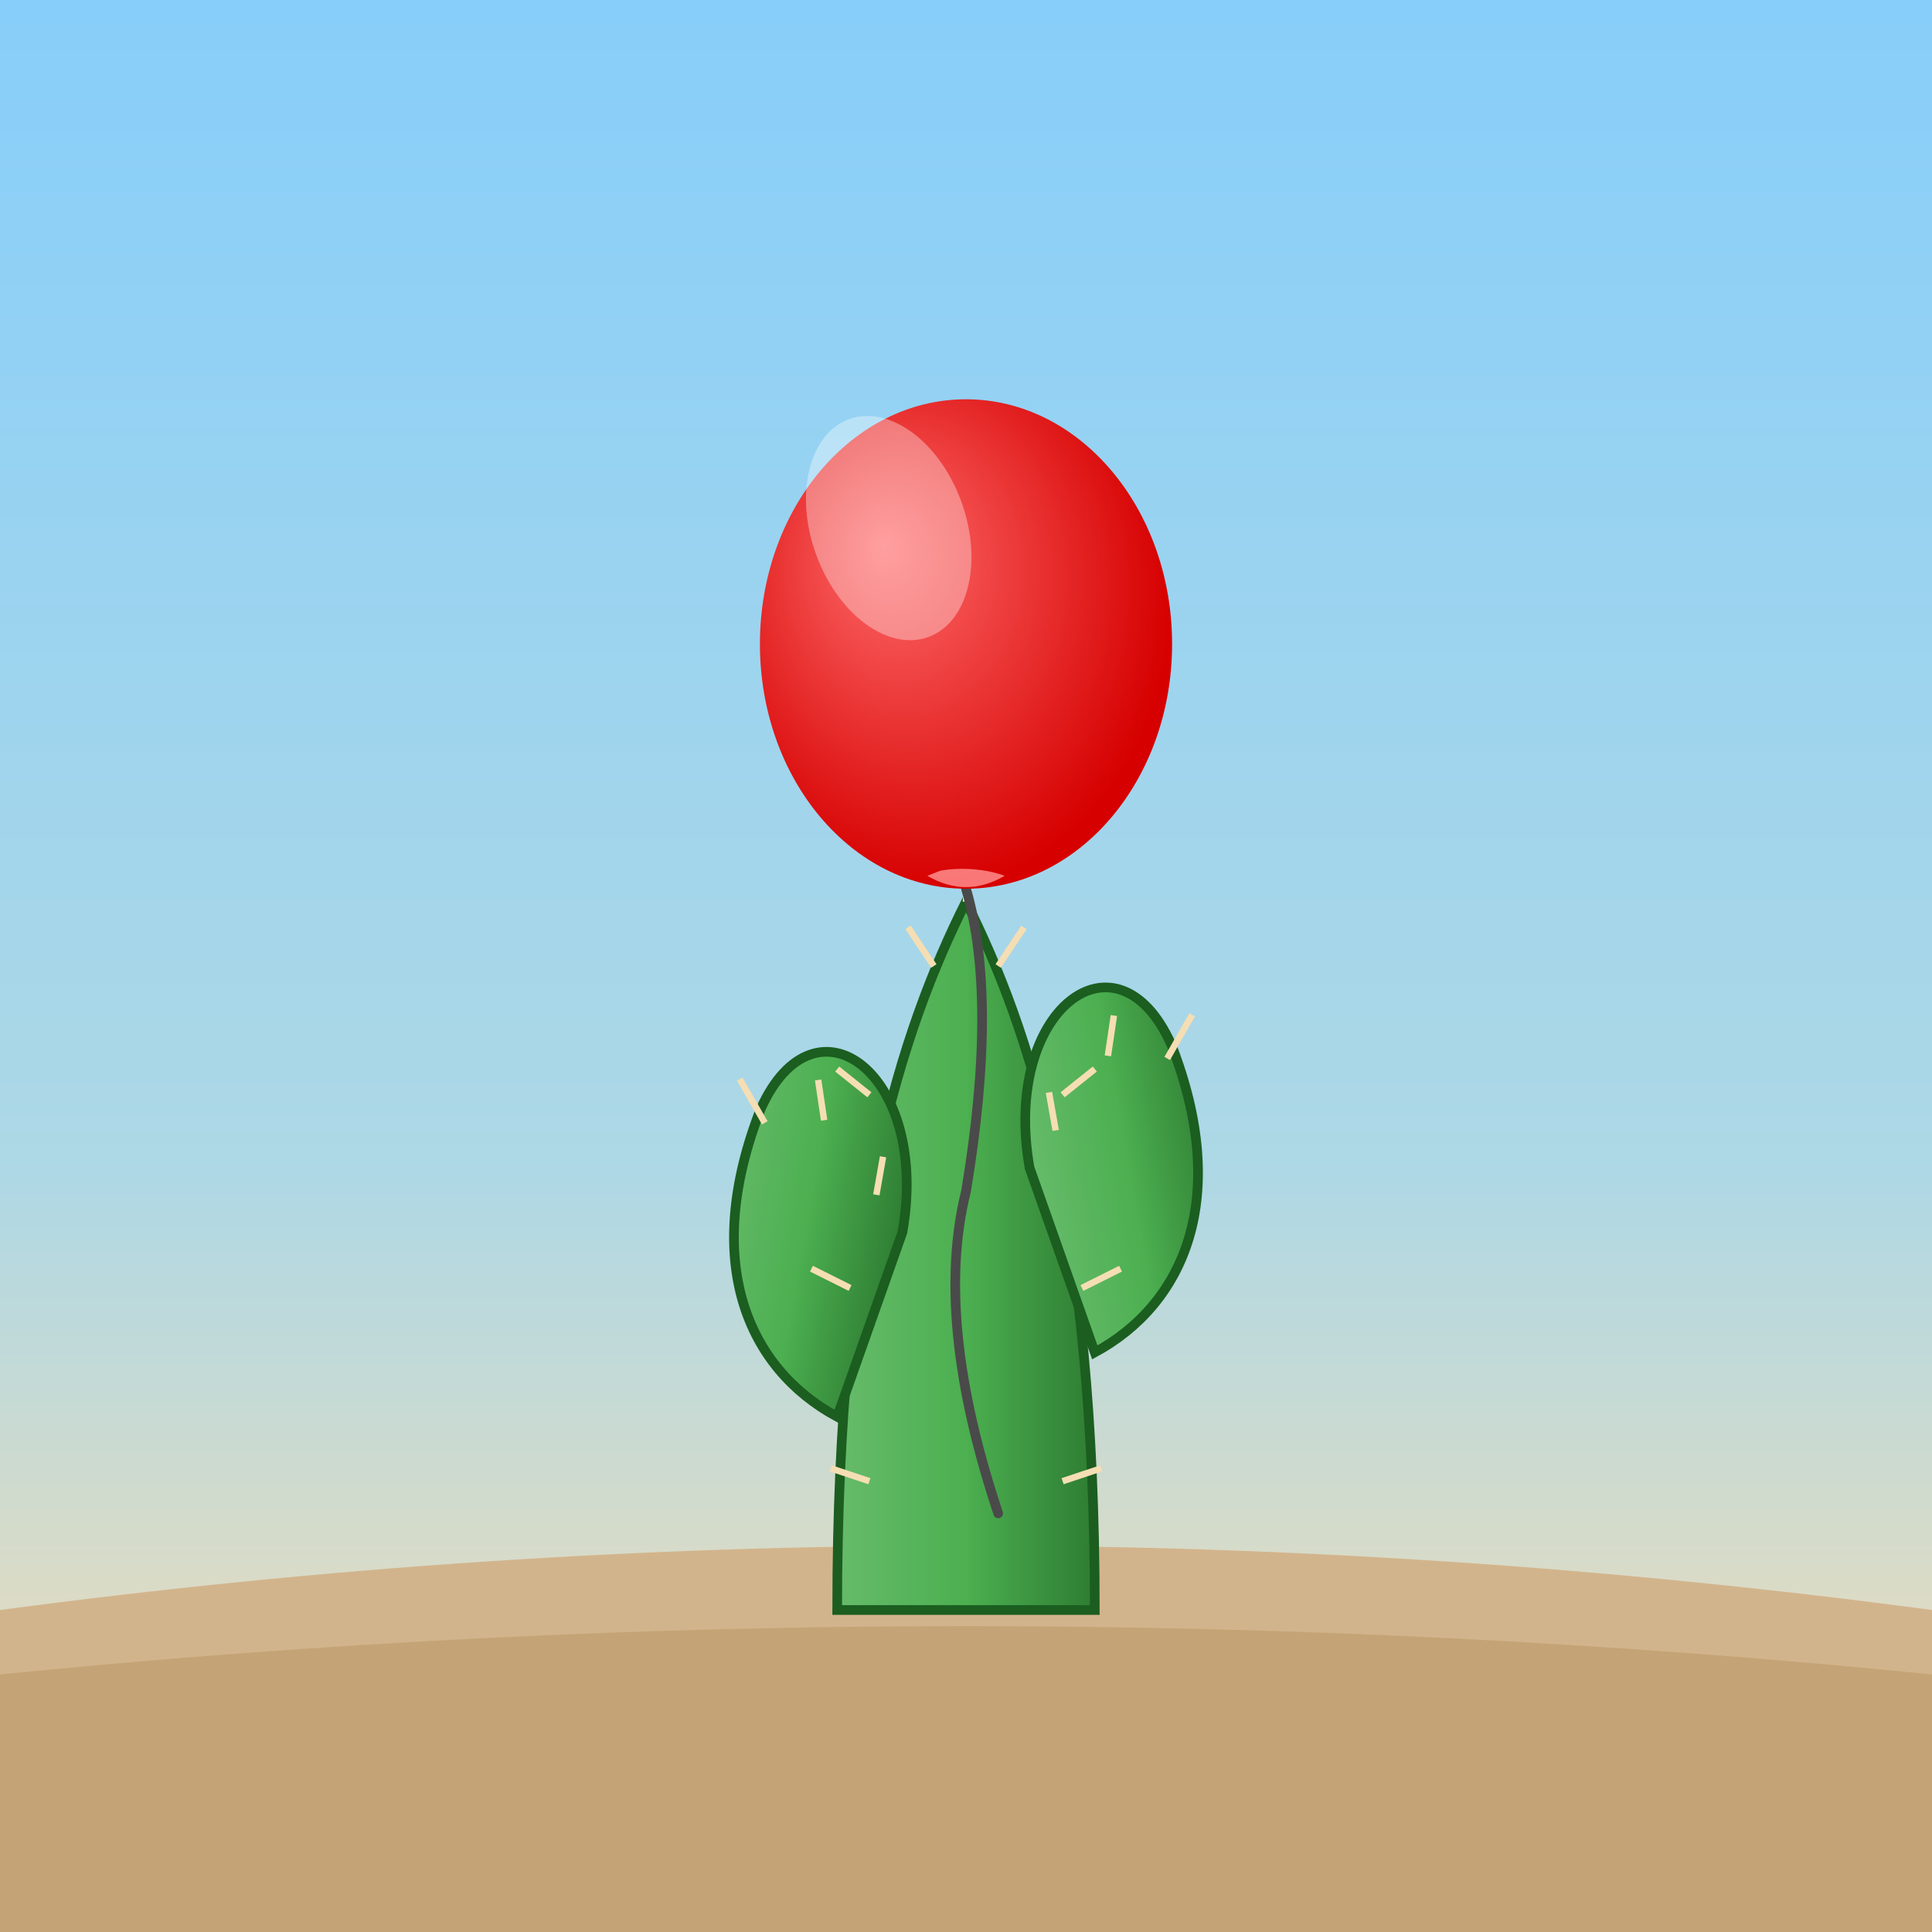 <svg viewBox="0 0 300 300" xmlns="http://www.w3.org/2000/svg">
  <rect x="0" y="0" width="300" height="300" fill="#333333" stroke="none"/>
  <defs>
    <linearGradient id="skyGradient" x1="0%" y1="0%" x2="0%" y2="100%">
      <stop offset="0%" style="stop-color:#87CEFA; stop-opacity:1" />
      <stop offset="60%" style="stop-color:#ADD8E6; stop-opacity:1" />
      <stop offset="100%" style="stop-color:#FFDEAD; stop-opacity:1" />
    </linearGradient>

    <radialGradient id="balloonGradient" cx="40%" cy="40%" r="60%" fx="30%" fy="30%">
      <stop offset="0%" style="stop-color:#FF6B6B; stop-opacity:1" />
      <stop offset="100%" style="stop-color:#D60000; stop-opacity:1" />
    </radialGradient>

    <linearGradient id="cactusGradient" x1="0%" y1="0%" x2="100%" y2="0%">
      <stop offset="0%" style="stop-color:#66BB6A;" />
      <stop offset="50%" style="stop-color:#4CAF50;" />
      <stop offset="100%" style="stop-color:#2E7D32;" />
    </linearGradient>
  </defs>

  <rect width="300" height="300" fill="url(#skyGradient)" />

  <path d="M0,250 Q150,230 300,250 L300,300 L0,300 Z" fill="#D2B48C" />
  <path d="M0,260 Q150,245 300,260 L300,300 L0,300 Z" fill="#B08D57" opacity="0.4"/>

  <g id="cactus" transform="translate(150, 250)">
    <path d="M-20,0 C-20,-60 -10,-90 0,-110 C10,-90 20,-60 20,0 Z" fill="url(#cactusGradient)" stroke="#1B5E20" stroke-width="1.5"/>
    <path d="M-20,-30 C-35,-35 -45,-50 -40,-75 C-35,-95 -15,-85 -15,-60 Z" fill="url(#cactusGradient)" stroke="#1B5E20" stroke-width="1.5" transform="rotate(10 -20 -30)"/>
    <path d="M20,-40 C35,-45 45,-60 40,-85 C35,-105 15,-95 15,-70 Z" fill="url(#cactusGradient)" stroke="#1B5E20" stroke-width="1.5" transform="rotate(-10 20 -40)"/>

    <g id="spines" stroke="#F5DEB3" stroke-width="1">
      <path d="M-0.5,-110 L0,-118 L0.5,-110 Z" fill="#FFF8DC" stroke="none"/>

      <line x1="5" y1="-100" x2="9" y2="-106" />
      <line x1="-5" y1="-100" x2="-9" y2="-106" />
      <line x1="15" y1="-80" x2="20" y2="-84" />
      <line x1="-15" y1="-80" x2="-20" y2="-84" />
      <line x1="18" y1="-50" x2="24" y2="-53" />
      <line x1="-18" y1="-50" x2="-24" y2="-53" />
      <line x1="15" y1="-20" x2="21" y2="-22" />
      <line x1="-15" y1="-20" x2="-21" y2="-22" />

      <g transform="rotate(10 -20 -30)">
        <line x1="-39" y1="-73" x2="-44" y2="-79" />
        <line x1="-30" y1="-75" x2="-32" y2="-81" />
        <line x1="-20" y1="-65" x2="-20" y2="-71" />
      </g>
      <g transform="rotate(-10 20 -40)">
        <line x1="39" y1="-83" x2="44" y2="-89" />
        <line x1="30" y1="-85" x2="32" y2="-91" />
        <line x1="20" y1="-75" x2="20" y2="-81" />
      </g>
    </g>
  </g>

  <g id="balloon_assembly" transform="translate(150, 100)">
    <path d="M0,38 Q5,55 0,85 Q-5,105 5,135" stroke="#4A4A4A" stroke-width="1.5" fill="none" stroke-linecap="round"/>
    <ellipse cx="0" cy="0" rx="32" ry="38" fill="url(#balloonGradient)" />
    <path d="M -6,36 Q 0,39.5 6,36 C 4,35.2 0,34.5 -4,35.2 Z" fill="#FF8C8C" opacity="0.85"/>
    <ellipse cx="0" cy="37.5" r="2.5" fill="white" opacity="0.3" />
    <ellipse cx="-12" cy="-18" rx="12" ry="18" fill="white" opacity="0.35" transform="rotate(-20 -12 -18)" />
  </g>
</svg>